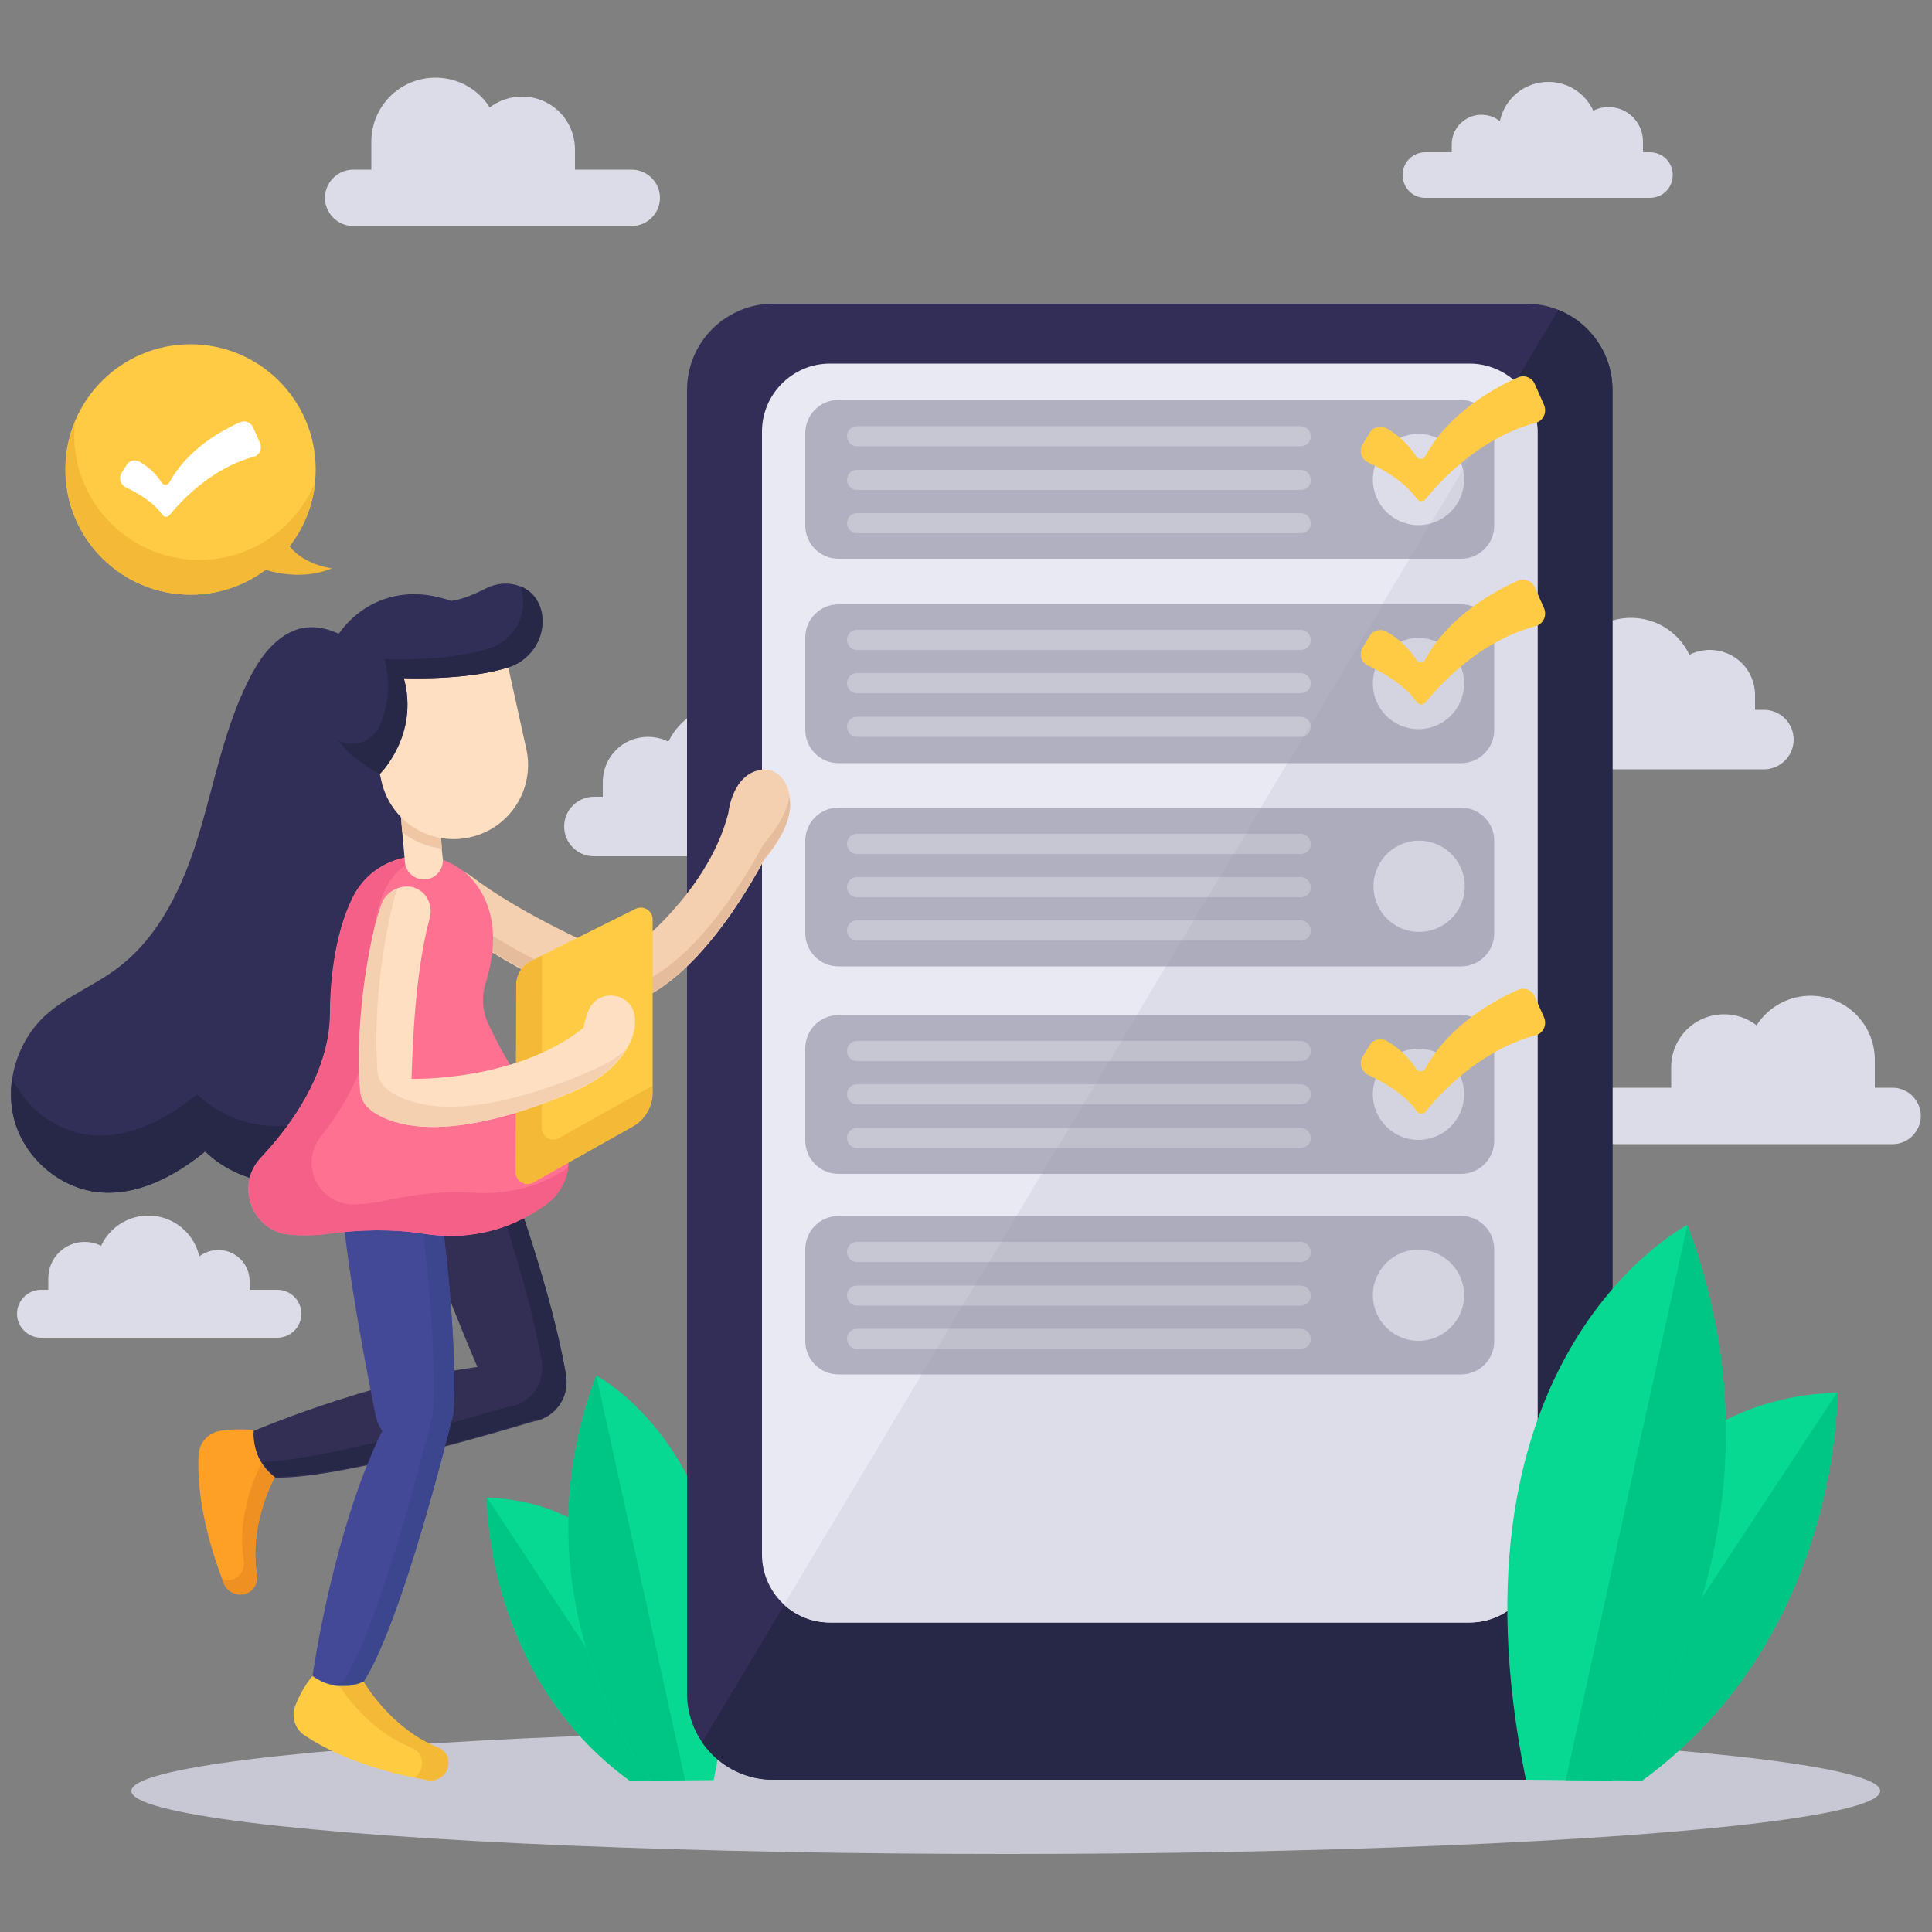 <?xml version="1.0" encoding="utf-8"?>
<!-- Generator: Adobe Illustrator 23.0.0, SVG Export Plug-In . SVG Version: 6.00 Build 0)  -->
<svg version="1.1" id="Layer_1" xmlns="http://www.w3.org/2000/svg" xmlns:xlink="http://www.w3.org/1999/xlink" x="0px" y="0px"
	 viewBox="0 0 500 500" style="enable-background:new 0 0 500 500;" xml:space="preserve">
<rect x="0" y="0" width="500" height="500" fill="#808080" stroke="none"/>
<style type="text/css">
	.st0{fill:#C8C8D4;}
	.st1{fill:#DCDCE8;}
	.st2{fill:#08D992;}
	.st3{fill:#00C685;}
	.st4{fill:#322E57;}
	.st5{fill:#272747;}
	.st6{fill:#E9E9F4;}
	.st7{fill:#DDDDE9;}
	.st8{fill:#B0B0C1;}
	.st9{fill:#C7C7D3;}
	.st10{opacity:0.1;}
	.st11{fill:#86869B;}
	.st12{fill:#FFCB44;}
	.st13{fill:#332F54;}
	.st14{fill:#FEA026;}
	.st15{fill:#EF9122;}
	.st16{fill:#434997;}
	.st17{fill:#3C468E;}
	.st18{fill:#FFCB41;}
	.st19{fill:#F4BA37;}
	.st20{fill:#312F57;}
	.st21{fill:#F4CFB0;}
	.st22{fill:#E5BC9C;}
	.st23{fill:#FE7191;}
	.st24{fill:#F46087;}
	.st25{fill:#FEDFC2;}
	.st26{fill:#EFC7A5;}
	.st27{fill:#FFFFFF;}
</style>
<g id="OBJECT">
	<ellipse class="st0" cx="260.3" cy="463.5" rx="226.3" ry="16.3"/>
	<g>
		<g>
			<path class="st1" d="M229.9,221.6h-76.2c-4.3,0-7.7-3.5-7.7-7.7l0,0c0-4.3,3.5-7.7,7.7-7.7h76.2c4.3,0,7.7,3.5,7.7,7.7l0,0
				C237.6,218.1,234.1,221.6,229.9,221.6z"/>
			<path class="st1" d="M179.4,210H156v-7.6c0-6.5,5.2-11.7,11.7-11.7l0,0c6.5,0,11.7,5.2,11.7,11.7V210z"/>
			<path class="st1" d="M220.9,210h-20.2v-6.6c0-5.6,4.5-10.1,10.1-10.1l0,0c5.6,0,10.1,4.5,10.1,10.1L220.9,210L220.9,210z"/>
			<path class="st1" d="M204.9,210h-33.5v-10.9c0-9.3,7.5-16.7,16.7-16.7l0,0c9.3,0,16.7,7.5,16.7,16.7L204.9,210L204.9,210z"/>
		</g>
		<g>
			<path class="st1" d="M71.8,346.2H10.6c-3.4,0-6.2-2.8-6.2-6.2l0,0c0-3.4,2.8-6.2,6.2-6.2h61.2c3.4,0,6.2,2.8,6.2,6.2l0,0
				C78,343.4,75.2,346.2,71.8,346.2z"/>
			<path class="st1" d="M31.3,336.9H12.5v-6.1c0-5.2,4.2-9.4,9.4-9.4l0,0c5.2,0,9.4,4.2,9.4,9.4L31.3,336.9L31.3,336.9z"/>
			<path class="st1" d="M64.6,336.9H48.4v-5.3c0-4.5,3.6-8.1,8.1-8.1l0,0c4.5,0,8.1,3.6,8.1,8.1C64.6,331.6,64.6,336.9,64.6,336.9z"
				/>
			<path class="st1" d="M51.8,336.9H24.9v-8.8c0-7.4,6-13.5,13.5-13.5l0,0c7.4,0,13.5,6,13.5,13.5C51.8,328.1,51.8,336.9,51.8,336.9
				z"/>
		</g>
		<g>
			<path class="st1" d="M380.3,199.1h76.2c4.3,0,7.7-3.5,7.7-7.7l0,0c0-4.3-3.5-7.7-7.7-7.7h-76.2c-4.3,0-7.7,3.5-7.7,7.7l0,0
				C372.6,195.6,376.1,199.1,380.3,199.1z"/>
			<path class="st1" d="M430.8,187.5h23.4v-7.6c0-6.5-5.2-11.7-11.7-11.7l0,0c-6.5,0-11.7,5.2-11.7,11.7V187.5z"/>
			<path class="st1" d="M389.3,187.5h20.2v-6.6c0-5.6-4.5-10.1-10.1-10.1l0,0c-5.6,0-10.1,4.5-10.1,10.1L389.3,187.5L389.3,187.5z"
				/>
			<path class="st1" d="M405.3,187.5h33.5v-10.9c0-9.3-7.5-16.7-16.7-16.7l0,0c-9.3,0-16.7,7.5-16.7,16.7V187.5z"/>
		</g>
		<g>
			<path class="st1" d="M368.8,51.2H427c3.3,0,5.9-2.6,5.9-5.9l0,0c0-3.3-2.6-5.9-5.9-5.9h-58.1c-3.3,0-5.9,2.6-5.9,5.9l0,0
				C363,48.6,365.6,51.2,368.8,51.2z"/>
			<path class="st1" d="M407.3,42.4h17.9v-5.8c0-4.9-4-8.9-8.9-8.9l0,0c-4.9,0-8.9,4-8.9,8.9L407.3,42.4L407.3,42.4z"/>
			<path class="st1" d="M375.7,42.4h15.4v-5c0-4.2-3.4-7.7-7.7-7.7l0,0c-4.2,0-7.7,3.4-7.7,7.7V42.4z"/>
			<path class="st1" d="M387.9,42.4h25.6V34c0-7.1-5.7-12.8-12.8-12.8l0,0c-7.1,0-12.8,5.7-12.8,12.8V42.4z"/>
		</g>
		<g>
			<path class="st1" d="M489.8,296.1h-72.1c-4,0-7.3-3.3-7.3-7.3l0,0c0-4,3.3-7.3,7.3-7.3h72.1c4,0,7.3,3.3,7.3,7.3l0,0
				C497.1,292.8,493.8,296.1,489.8,296.1z"/>
			<path class="st1" d="M459.9,285.1h-27.4v-8.9c0-7.6,6.1-13.7,13.7-13.7l0,0c7.6,0,13.7,6.1,13.7,13.7V285.1z"/>
			<path class="st1" d="M485.2,285.1H452v-10.8c0-9.2,7.4-16.6,16.6-16.6l0,0c9.2,0,16.6,7.4,16.6,16.6V285.1z"/>
		</g>
		<g>
			<path class="st1" d="M91.4,58.5h72.1c4,0,7.3-3.3,7.3-7.3l0,0c0-4-3.3-7.3-7.3-7.3H91.4c-4,0-7.3,3.3-7.3,7.3l0,0
				C84.1,55.2,87.4,58.5,91.4,58.5z"/>
			<path class="st1" d="M121.4,47.6h27.4v-8.9c0-7.6-6.1-13.7-13.7-13.7l0,0c-7.6,0-13.7,6.1-13.7,13.7
				C121.4,38.6,121.4,47.6,121.4,47.6z"/>
			<path class="st1" d="M96.1,47.6h33.2V36.7c0-9.2-7.4-16.6-16.6-16.6l0,0c-9.2,0-16.6,7.4-16.6,16.6V47.6z"/>
		</g>
	</g>
	<g>
		<path class="st2" d="M182.7,460.6c0,0-3.2-71.2-56.6-73c0,0-0.8,45.7,36.8,73.2L182.7,460.6z"/>
		<path class="st3" d="M162.9,460.8l11.4-0.1L126,387.5C126,387.5,125.2,433.2,162.9,460.8z"/>
		<path class="st2" d="M168.5,460.8c0,0-36.5-45-14.2-104.8c0,0,47,24.2,30.4,104.7L168.5,460.8z"/>
		<path class="st3" d="M168.5,460.8l8.8-0.1l-23-104.8C132,415.7,168.5,460.8,168.5,460.8z"/>
	</g>
	<g>
		<g>
			<path class="st4" d="M395,460.6H200.1c-12.3,0-22.3-10-22.3-22.3V100.9c0-12.3,10-22.3,22.3-22.3H395c12.3,0,22.3,10,22.3,22.3
				v337.4C417.3,450.6,407.3,460.6,395,460.6z"/>
			<path class="st5" d="M417.3,100.9v337.4c0,12.3-10,22.3-22.3,22.3H200.1c-7.6,0-14.4-3.8-18.4-9.7L403.3,80.2
				C411.5,83.5,417.3,91.5,417.3,100.9z"/>
		</g>
		<g>
			<path class="st6" d="M380.3,419.9H214.8c-9.7,0-17.6-7.9-17.6-17.6V111.7c0-9.7,7.9-17.6,17.6-17.6h165.5
				c9.7,0,17.6,7.9,17.6,17.6v290.6C397.9,412.1,390,419.9,380.3,419.9z"/>
			<path class="st7" d="M397.9,111.7v290.6c0,9.7-7.9,17.6-17.6,17.6H214.8c-4.6,0-8.7-1.7-11.9-4.6L392.2,98.8
				C395.7,102,397.9,106.6,397.9,111.7z"/>
			<g>
				<g>
					<path class="st8" d="M386.7,112.2V136c0,4.8-3.9,8.6-8.6,8.6H217c-4.8,0-8.6-3.9-8.6-8.6v-23.9c0-4.8,3.9-8.6,8.6-8.6h161
						c3.7,0,6.8,2.3,8,5.5C386.5,110,386.7,111.1,386.7,112.2z"/>
					<circle class="st7" cx="367.1" cy="124.1" r="11.8"/>
					<g>
						<g>
							<g>
								<path class="st9" d="M336.6,115.5H221.8c-1.5,0-2.6-1.2-2.6-2.6l0,0c0-1.5,1.2-2.6,2.6-2.6h114.8c1.5,0,2.6,1.2,2.6,2.6l0,0
									C339.3,114.4,338.1,115.5,336.6,115.5z"/>
							</g>
							<g>
								<path class="st9" d="M336.6,126.8H221.8c-1.5,0-2.6-1.2-2.6-2.6l0,0c0-1.5,1.2-2.6,2.6-2.6h114.8c1.5,0,2.6,1.2,2.6,2.6l0,0
									C339.3,125.6,338.1,126.8,336.6,126.8z"/>
							</g>
							<g>
								<path class="st9" d="M336.6,138H221.8c-1.5,0-2.6-1.2-2.6-2.6l0,0c0-1.5,1.2-2.6,2.6-2.6h114.8c1.5,0,2.6,1.2,2.6,2.6l0,0
									C339.3,136.8,338.1,138,336.6,138z"/>
							</g>
						</g>
					</g>
				</g>
				<g>
					<path class="st8" d="M386.7,165v23.9c0,4.8-3.9,8.6-8.6,8.6H217c-4.8,0-8.6-3.9-8.6-8.6V165c0-4.8,3.9-8.6,8.6-8.6h161
						C382.8,156.3,386.7,160.2,386.7,165z"/>
					<circle class="st7" cx="367.1" cy="176.9" r="11.8"/>
					<g>
						<g>
							<g>
								<path class="st9" d="M336.6,168.2H221.8c-1.5,0-2.6-1.2-2.6-2.6l0,0c0-1.5,1.2-2.6,2.6-2.6h114.8c1.5,0,2.6,1.2,2.6,2.6l0,0
									C339.3,167,338.1,168.2,336.6,168.2z"/>
							</g>
							<g>
								<path class="st9" d="M336.6,179.4H221.8c-1.5,0-2.6-1.2-2.6-2.6l0,0c0-1.5,1.2-2.6,2.6-2.6h114.8c1.5,0,2.6,1.2,2.6,2.6l0,0
									C339.3,178.3,338.1,179.4,336.6,179.4z"/>
							</g>
							<g>
								<path class="st9" d="M336.6,190.7H221.8c-1.5,0-2.6-1.2-2.6-2.6l0,0c0-1.5,1.2-2.6,2.6-2.6h114.8c1.5,0,2.6,1.2,2.6,2.6l0,0
									C339.3,189.5,338.1,190.7,336.6,190.7z"/>
							</g>
						</g>
					</g>
				</g>
				<g>
					<path class="st8" d="M386.7,217.6v23.9c0,4.8-3.9,8.6-8.6,8.6H217c-4.8,0-8.6-3.9-8.6-8.6v-23.9c0-4.8,3.9-8.6,8.6-8.6h161
						C382.8,209,386.7,212.8,386.7,217.6z"/>
					
						<ellipse transform="matrix(0.229 -0.974 0.974 0.229 59.667 534.373)" class="st7" cx="367.1" cy="229.5" rx="11.8" ry="11.8"/>
					<g>
						<g>
							<g>
								<path class="st9" d="M336.6,221H221.8c-1.5,0-2.6-1.2-2.6-2.6l0,0c0-1.5,1.2-2.6,2.6-2.6h114.8c1.5,0,2.6,1.2,2.6,2.6l0,0
									C339.3,219.8,338.1,221,336.6,221z"/>
							</g>
							<g>
								<path class="st9" d="M336.6,232.2H221.8c-1.5,0-2.6-1.2-2.6-2.6l0,0c0-1.5,1.2-2.6,2.6-2.6h114.8c1.5,0,2.6,1.2,2.6,2.6l0,0
									C339.3,231,338.1,232.2,336.6,232.2z"/>
							</g>
							<g>
								<path class="st9" d="M336.6,243.4H221.8c-1.5,0-2.6-1.2-2.6-2.6l0,0c0-1.5,1.2-2.6,2.6-2.6h114.8c1.5,0,2.6,1.2,2.6,2.6l0,0
									C339.3,242.2,338.1,243.4,336.6,243.4z"/>
							</g>
						</g>
					</g>
				</g>
				<g>
					<path class="st8" d="M386.7,271.3v23.9c0,4.8-3.9,8.6-8.6,8.6H217c-4.8,0-8.6-3.9-8.6-8.6v-23.9c0-4.8,3.9-8.6,8.6-8.6h161
						C382.8,262.6,386.7,266.5,386.7,271.3z"/>
					<circle class="st7" cx="367.1" cy="283.2" r="11.8"/>
					<g>
						<g>
							<g>
								<path class="st9" d="M336.6,274.6H221.8c-1.5,0-2.6-1.2-2.6-2.6l0,0c0-1.5,1.2-2.6,2.6-2.6h114.8c1.5,0,2.6,1.2,2.6,2.6l0,0
									C339.3,273.4,338.1,274.6,336.6,274.6z"/>
							</g>
							<g>
								<path class="st9" d="M336.6,285.8H221.8c-1.5,0-2.6-1.2-2.6-2.6l0,0c0-1.5,1.2-2.6,2.6-2.6h114.8c1.5,0,2.6,1.2,2.6,2.6l0,0
									C339.3,284.7,338.1,285.8,336.6,285.8z"/>
							</g>
							<g>
								<path class="st9" d="M336.6,297.1H221.8c-1.5,0-2.6-1.2-2.6-2.6l0,0c0-1.5,1.2-2.6,2.6-2.6h114.8c1.5,0,2.6,1.2,2.6,2.6l0,0
									C339.3,295.9,338.1,297.1,336.6,297.1z"/>
							</g>
						</g>
					</g>
				</g>
				<g>
					<path class="st8" d="M386.7,323.3v23.8c0,4.8-3.9,8.6-8.6,8.6H217c-4.8,0-8.6-3.9-8.6-8.6v-23.8c0-4.8,3.9-8.6,8.6-8.6h161
						C382.8,314.6,386.7,318.5,386.7,323.3z"/>
					<ellipse class="st7" cx="367.1" cy="335.2" rx="11.8" ry="11.8"/>
					<g>
						<g>
							<g>
								<path class="st9" d="M336.6,326.6H221.8c-1.5,0-2.6-1.2-2.6-2.6l0,0c0-1.5,1.2-2.6,2.6-2.6h114.8c1.5,0,2.6,1.2,2.6,2.6l0,0
									C339.3,325.4,338.1,326.6,336.6,326.6z"/>
							</g>
							<g>
								<path class="st9" d="M336.6,337.9H221.8c-1.5,0-2.6-1.2-2.6-2.6l0,0c0-1.5,1.2-2.6,2.6-2.6h114.8c1.5,0,2.6,1.2,2.6,2.6l0,0
									C339.3,336.7,338.1,337.9,336.6,337.9z"/>
							</g>
							<g>
								<path class="st9" d="M336.6,349.1H221.8c-1.5,0-2.6-1.2-2.6-2.6l0,0c0-1.5,1.2-2.6,2.6-2.6h114.8c1.5,0,2.6,1.2,2.6,2.6l0,0
									C339.3,347.9,338.1,349.1,336.6,349.1z"/>
							</g>
						</g>
					</g>
				</g>
				<g class="st10">
					<g>
						<g>
							<path class="st11" d="M386.7,112.2V136c0,4.8-3.9,8.6-8.6,8.6h-13.3l5.5-9.2l8.4-14l7.4-12.5
								C386.5,110,386.7,111.1,386.7,112.2z"/>
						</g>
						<g>
							<path class="st11" d="M386.7,165v23.9c0,4.8-3.9,8.6-8.6,8.6h-44.8l4.1-6.9l1.9-3.1l18.6-31.1h20.2
								C382.8,156.3,386.7,160.2,386.7,165z"/>
						</g>
						<g>
							<path class="st11" d="M386.7,217.6v23.9c0,4.8-3.9,8.6-8.6,8.6h-76.3l4-6.7l3.2-5.3l3.5-5.9l3.2-5.3l3.6-5.9l3.2-5.3l4-6.7
								h51.7C382.8,209,386.7,212.8,386.7,217.6z"/>
						</g>
						<g>
							<path class="st11" d="M386.7,271.3v23.9c0,4.8-3.9,8.6-8.6,8.6H269.6l4-6.7l3.2-5.3l3.5-5.9l3.2-5.3l3.6-5.9l3.2-5.3l4-6.7
								h83.8C382.8,262.6,386.7,266.5,386.7,271.3z"/>
						</g>
						<g>
							<path class="st11" d="M386.7,323.3v23.8c0,4.8-3.9,8.6-8.6,8.6H238.5l4-6.7l3.2-5.3l3.5-5.9l3.2-5.3l3.6-5.9l3.2-5.3l4-6.7
								h114.9C382.8,314.6,386.7,318.5,386.7,323.3z"/>
						</g>
					</g>
				</g>
			</g>
		</g>
		<g>
			<path class="st12" d="M354.1,119.7c3.7,1.7,9.3,4.8,12.6,9.4c0.5,0.8,1.7,0.8,2.2,0.1c3.4-4.2,13.7-15.8,28.6-19.8
				c1.9-0.5,2.9-2.7,2.1-4.6l-2.4-5.4c-0.7-1.7-2.7-2.5-4.4-1.7c-5.7,2.5-17.8,9-23.9,20.3c-0.5,1-1.8,1-2.4,0.1
				c-1.3-2-3.7-5-7.6-7.2c-1.6-0.9-3.6-0.4-4.5,1.2l-1.7,2.8C351.6,116.7,352.3,118.9,354.1,119.7z"/>
			<path class="st12" d="M354.1,172.3c3.7,1.7,9.3,4.8,12.6,9.4c0.5,0.8,1.7,0.8,2.2,0.1c3.4-4.2,13.7-15.8,28.6-19.8
				c1.9-0.5,2.9-2.7,2.1-4.6l-2.4-5.4c-0.7-1.7-2.7-2.5-4.4-1.7c-5.7,2.5-17.8,9-23.9,20.3c-0.5,1-1.8,1-2.4,0.1
				c-1.3-2-3.7-5-7.6-7.2c-1.6-0.9-3.6-0.4-4.5,1.2l-1.7,2.8C351.6,169.2,352.3,171.5,354.1,172.3z"/>
			<path class="st12" d="M354.1,278.2c3.7,1.7,9.3,4.8,12.6,9.4c0.5,0.8,1.7,0.8,2.2,0.1c3.4-4.2,13.7-15.8,28.6-19.8
				c1.9-0.5,2.9-2.7,2.1-4.6l-2.4-5.4c-0.7-1.7-2.7-2.5-4.4-1.7c-5.7,2.5-17.8,9-23.9,20.3c-0.5,1-1.8,1-2.4,0.1
				c-1.3-2-3.7-5-7.6-7.2c-1.6-0.9-3.6-0.4-4.5,1.2l-1.7,2.8C351.6,275.1,352.3,277.3,354.1,278.2z"/>
		</g>
	</g>
	<g>
		<path class="st2" d="M397.9,460.5c0,0,4.5-97.6,77.6-100.1c0,0,1.1,62.7-50.5,100.4L397.9,460.5z"/>
		<path class="st3" d="M425,460.8l-15.6-0.2l66.1-100.3C475.5,360.3,476.7,423,425,460.8z"/>
		<path class="st2" d="M417.3,460.8c0,0,50.1-61.8,19.4-143.8c0,0-64.4,33.2-41.8,143.6L417.3,460.8z"/>
		<path class="st3" d="M417.3,460.8l-12.1-0.1L436.7,317C467.4,399,417.3,460.8,417.3,460.8z"/>
	</g>
	<g>
		<g>
			<g>
				<g>
					<path class="st13" d="M140.2,367.2c0,0-50.3,15.7-69,15.2c0,0-6.6-4.9-5.5-12.1c0,0,36.6-15.6,65.9-17.3
						C131.5,352.8,137,358,140.2,367.2z"/>
					<path class="st13" d="M132.3,305.8c0,0,10.7,29.2,14.2,50.3c0.8,5.1-2.2,10-7.2,11.5c-0.2,0.1-0.3,0.1-0.5,0.1
						c-4.8,1.3-9.8-1.3-11.8-5.9c-4.7-10.7-14.9-34.9-19.6-50.8C107.4,311,117.1,303.4,132.3,305.8z"/>
					<path class="st5" d="M146.5,356c-3.5-21.1-14.2-50.3-14.2-50.3c-1.8-0.3-3.5-0.4-5.2-0.4c2.8,8.1,10.3,30.2,13.1,47.1
						c0.5,3.2-0.5,6.4-2.6,8.6c-1.2,1.3-2.8,2.3-4.6,2.8c-0.2,0-0.3,0.1-0.5,0.1c-0.2,0.1-0.5,0.1-0.7,0.1c0,0-0.1,0-0.1,0
						c-0.7,0.2-1.5,0.5-2.5,0.7c-12.2,3.6-44.8,12.9-61.3,13.7c1.6,2.3,3.4,3.7,3.4,3.7c16.3,0.5,56.9-11.5,66.8-14.5
						c0.3,0,0.5-0.1,0.8-0.2c0.2,0,0.4-0.1,0.5-0.1C144.2,366.1,147.3,361.1,146.5,356z"/>
				</g>
				<g>
					<path class="st14" d="M71.1,382.3c0,0-6.8,12.1-4.6,25.2c0.2,1.3-0.2,2.7-1.1,3.7c0,0,0,0-0.1,0.1c-2.2,2.3-6.2,1.4-7.4-1.6
						c-2.5-6.4-7.2-20.2-6.5-33.3c0.2-3.1,2.5-5.6,5.6-6.1c2.3-0.4,5.3-0.5,8.6-0.2C65.7,370.2,64.8,377.7,71.1,382.3z"/>
					<path class="st15" d="M66.5,407.6c0.2,1.3-0.2,2.7-1.1,3.7c0,0-0.1,0-0.1,0.1c-2.2,2.3-6.2,1.4-7.4-1.6c-0.1-0.3-0.2-0.6-0.4-1
						c1.5,0.4,3.2,0.1,4.4-1.1c0,0,0-0.1,0.1-0.1c0.9-1,1.3-2.4,1.1-3.7c-2.1-12.5,4-24.1,4.6-25.2c0.8,1.3,1.9,2.5,3.4,3.6
						C71.1,382.3,64.3,394.5,66.5,407.6z"/>
				</g>
			</g>
			<g>
				<g>
					<path class="st16" d="M116.7,368.3c0,0-12.5,51.2-22.6,66.9c0,0-7.6,3.1-13.2-1.6c0,0,5.5-39.4,19.1-65.4
						C100,368.3,107.2,366.3,116.7,368.3z"/>
					<path class="st16" d="M114,312.7c0,0,4.4,30.8,3.4,52.1c-0.2,5.2-4.3,9.3-9.4,9.7c-0.2,0-0.4,0-0.5,0c-5,0.3-9.3-3.3-10.3-8.2
						c-2.3-11.5-7.3-37.3-8.6-53.7C88.6,312.7,99.6,307.3,114,312.7z"/>
					<path class="st17" d="M114,312.7c-5.9-2.2-11.3-2.6-15.6-2.3c3.1,0.2,6.6,0.9,10.3,2.3c0,0,4.4,30.8,3.4,52.2
						c0,0.9-0.2,1.9-0.5,2.7c-0.1,0.3-0.2,0.5-0.3,0.7c0,0,0.1,0,0.1,0c0,0-0.5,2.2-1.5,5.9c-3.6,13.9-13.1,48.6-21.1,61
						c0,0-1.2,0.5-2.9,0.8c4.3,0.8,8.2-0.8,8.2-0.8c10.1-15.7,22.6-66.9,22.6-66.9c0,0-0.1,0-0.1,0c0.5-1.1,0.7-2.2,0.8-3.5
						C118.4,343.5,114,312.7,114,312.7z"/>
				</g>
				<g>
					<path class="st18" d="M94.1,435.3c0,0,6.9,12.1,19.2,17c1.3,0.5,2.2,1.5,2.6,2.8c0,0,0,0.1,0,0.1c0.8,3.1-2,6.1-5.2,5.5
						c-6.8-1.1-21-4.3-31.9-11.6c-2.6-1.7-3.5-5.1-2.3-7.9c0.9-2.2,2.2-4.8,4.3-7.4C80.9,433.7,86.9,438.7,94.1,435.3z"/>
					<path class="st19" d="M110.8,460.7c-1-0.2-2.2-0.4-3.5-0.7c1.5-1,2.3-2.8,1.8-4.8c0,0,0-0.1,0-0.1c-0.4-1.3-1.3-2.4-2.6-2.8
						c-10.1-4-16.6-12.8-18.6-15.9c1.9,0.2,4-0.1,6.2-1.2c0,0,6.9,12.1,19.2,17c1.3,0.5,2.2,1.5,2.6,2.8c0,0,0,0.1,0,0.1
						C116.8,458.3,114,461.2,110.8,460.7z"/>
				</g>
			</g>
		</g>
		<g>
			<path class="st20" d="M89.9,165.2c-4.9-2.9-10.3-4.1-15.3-1.3c-4.8,2.6-8,7.5-10.4,12.4c-6.2,12.4-8.7,26.3-12.7,39.5
				s-10.1,26.6-21.3,34.9c-6,4.5-13.2,7.2-18.7,12.3c-7.2,6.8-10.4,17.7-7.7,27.2s11.4,17.1,21.3,18.3c10.2,1.2,20.1-4.1,28-10.5
				c8.4,8.1,21.3,10.4,32.2,6.2c10.9-4.2,18.9-15,19.7-26.7c1-14.9-8.7-29.8-4.7-44.2c1.8-6.5,6.3-12,9.1-18.2
				c5.2-11.5,2.3-24.6-4.5-34.8C101.7,175.4,96.2,168.9,89.9,165.2z"/>
			<path class="st5" d="M105,277.5c-0.8,11.6-8.8,22.5-19.7,26.7c-10.9,4.2-23.8,1.9-32.2-6.2c-7.9,6.5-17.8,11.7-28,10.5
				c-9.8-1.2-18.5-8.8-21.3-18.3c-1-3.6-1.2-7.5-0.7-11.2c3.7,7.8,11.3,13.7,19.9,14.7c10.2,1.2,20.1-4,28-10.5
				c8.4,8.1,21.3,10.4,32.2,6.2c10.9-4.2,18.9-15,19.7-26.7c0-0.4,0.1-0.9,0.1-1.3C104.4,266.7,105.4,272.1,105,277.5z"/>
		</g>
		<g>
			<g>
				<path class="st21" d="M113.4,236.4c5.7,5.5,25.2,18.2,42.9,23.9c2.9,0.9,6.1-0.3,7.6-2.9c0,0,0.1-0.1,0.1-0.1
					c1.8-3.3,0.4-7.5-3-9.1c-6.2-3-26-11.4-39.1-21.5c-2.6-2-6.4-1.9-8.7,0.5c0,0-0.1,0.1-0.1,0.1
					C110.7,229.9,110.9,233.9,113.4,236.4z"/>
				<path class="st21" d="M204,204.5c-1.1-3.7-3.9-5.9-7.5-5.2c-0.4,0.1-0.7,0.2-1.1,0.3c-6.1,2.2-6.9,10.8-6.9,10.8
					c-5.6,22.1-28.1,37.8-28.1,37.8c-4.7,3.7-2.8,12.4-2.8,12.4c18.1-0.7,34.1-26.9,39.8-37.4c0.1-0.2,0.2-0.4,0.3-0.5
					C204.7,214.2,205.2,208.6,204,204.5z"/>
				<path class="st22" d="M204.3,206.1c-0.5,3.3-2.4,7.4-6.7,12.4c-0.1,0.2-0.2,0.3-0.3,0.5c-4.9,9.1-17.5,29.9-32.5,35.8
					c-1.5,0.6-3.1,1.1-4.7,1.3c0,0,0,0,0,0c-0.7,0.2-1.5,0.3-2.3,0.2h0c-0.1,0-0.2,0-0.2,0c0,0,0,0,0-0.1c-0.1,0-0.2,0-0.3,0
					c-0.3,0-0.6-0.1-0.9-0.2c-17.6-5.6-37.1-18.4-42.9-23.9c-0.8-0.8-1.4-1.7-1.7-2.7c-0.8,2.3-0.2,5,1.7,6.8
					c5.7,5.5,25.2,18.2,42.9,23.9c0.4,0.1,0.8,0.2,1.2,0.3c0,0,0,0,0,0c0.1,0,0.1,0,0.2,0c0.8,0.1,1.6,0,2.3-0.2
					c17.1-2.8,31.8-27.2,37.2-37.2c0.1-0.2,0.2-0.3,0.3-0.5C203.8,215.3,205,210,204.3,206.1z"/>
			</g>
			<g>
				<path class="st23" d="M123.4,229.1c3.8,5.3,6,13.3,2.3,25.3c-1.1,3.5-0.9,7.3,0.7,10.6c2.9,6.4,8.6,16.8,16.7,25.1
					c6.1,6.2,5.2,16.5-1.8,21.6c-7.3,5.3-17.8,9.7-31.6,7.6c-8.2-1.3-16.6-1.1-24.8,0c-2.8,0.4-6,0.5-9.5,0.3
					c-10-0.6-14.8-12.7-7.9-20c7.2-7.7,14.9-18.3,17.3-30.9c0.4-2.2,0.6-4.5,0.6-6.8c0-5.5,0.7-19.6,6.1-30.1
					C98,219.5,115.3,217.9,123.4,229.1z"/>
				<path class="st24" d="M147.1,302.1c-0.5,3.7-2.5,7.2-5.7,9.6c-7.3,5.3-17.8,9.7-31.6,7.6c-8.2-1.3-16.5-1.1-24.8,0
					c-2.8,0.4-6,0.5-9.5,0.3c-10-0.6-14.8-12.7-7.9-20c7.2-7.6,14.9-18.3,17.3-30.9c0.4-2.2,0.6-4.5,0.6-6.7
					c0-5.5,0.7-19.6,6.1-30.1c3.6-6.8,10.4-10.3,17.2-10.2c-4.1,1.6-7.6,4.8-9.5,9.3c-4.1,9.9-3.6,22.8-3.1,27.7
					c0.2,2,0.2,4.1,0,6.1c-1.2,11.6-7.3,21.9-13.2,29.4c-5.7,7.2-0.4,17.7,8.7,17.5c3.2-0.1,6.1-0.5,8.6-1.1
					c7.4-1.6,14.9-2.4,22.4-1.9C133.2,309.3,141.2,306.2,147.1,302.1z"/>
			</g>
			<g>
				<path class="st12" d="M133.6,255l-0.1,48.4c0,2.3,2.5,3.8,4.5,2.6l25.8-14.5c3.1-1.8,5.1-5.1,5.1-8.6v-45c0-2.2-2.4-3.7-4.4-2.7
					l-26.9,13.4C135.1,249.8,133.6,252.3,133.6,255z"/>
				<path class="st19" d="M168.8,281v1.9c0,3.6-1.9,6.9-5,8.6l-25.8,14.5c-2,1.1-4.5-0.3-4.5-2.6l0.1-48.4c0-2.7,1.5-5.1,3.9-6.3
					l2.8-1.4l-0.1,44.6c0,2.3,2.5,3.8,4.5,2.6L168.8,281z"/>
			</g>
			<g>
				<path class="st25" d="M98.9,233.7c-2.9,7.4-7.2,30.3-5.6,48.7c0.3,3,2.6,5.5,5.6,5.9c0.1,0,0.1,0,0.2,0c3.7,0.4,7.1-2.5,7.3-6.3
					c0.3-6.9,0.5-28.4,4.8-44.4c0.9-3.2-0.7-6.7-3.8-7.8c-0.1,0-0.1,0-0.2-0.1C103.9,228.7,100.2,230.5,98.9,233.7z"/>
				<path class="st25" d="M105.8,279.2c0,0,27.4,1,45.2-13.2c0,0,0.3-2.1,1.3-4.5c2.5-6,11.4-4.7,12,1.8c0.3,2.8-0.5,6.3-3.6,10.3
					c-2.7,3.5-6.3,6.1-10.3,8c-10.8,4.9-39.4,16.2-54.3,5.8C96,287.4,99.8,279.4,105.8,279.2z"/>
				<path class="st21" d="M154.8,276.3c-9.7,4.4-33.6,13.9-49.1,8.5c-1.8-0.6-3.6-1.5-5.2-2.6c0,0,0,0,0-0.1
					c-0.1-0.1-0.3-0.2-0.4-0.3c-1.3-1.1-2.3-2.7-2.4-4.5c-1.4-17.4,2.3-38.8,5.1-47.3c-1.8,0.6-3.3,2-4,3.8
					c-2.9,7.4-7.2,30.3-5.6,48.7c0.2,2,1.2,3.7,2.8,4.8c0,0.1,0,0.1,0,0.1c14.8,10.4,43.5-0.9,54.3-5.9c4-1.8,7.6-4.5,10.3-8
					c0.5-0.7,1-1.3,1.4-1.9C159.9,273.5,157.4,275.1,154.8,276.3z"/>
			</g>
		</g>
		<g>
			<g>
				<g>
					<path class="st25" d="M114.6,222.3c0.2,2.7-1.8,5.1-4.5,5.3c-2.7,0.2-5.1-1.8-5.3-4.5l-0.7-7.8l-0.7-8.2l9.8-0.8l1.1,13.3
						L114.6,222.3z"/>
					<path class="st26" d="M114.4,219.6c-3.8-0.4-7.4-1.9-10.3-4.2l-0.7-8.2l9.8-0.8L114.4,219.6z"/>
				</g>
				<path class="st25" d="M121.6,216.7L121.6,216.7c-10.4,2.3-20.6-4.2-22.9-14.6l-5.5-24.9l37.5-8.3l5.5,24.9
					C138.5,204.1,132,214.4,121.6,216.7z"/>
			</g>
			<g>
				<path class="st20" d="M104.5,175.5c0,0,16.3,0.7,27.1-2.8c6.2-2,10-8.4,8.4-14.7c-0.7-2.6-2.2-5.1-5.5-6.3
					c-2.9-1.1-6.1-0.8-8.8,0.6c-2.5,1.3-6.2,2.9-8.9,3.2c0,0-1.7-0.6-4.5-1.2c-23.7-4.8-39.2,24.3-21.6,40.8
					c2.1,1.9,4.6,3.7,7.6,5.2C98.3,200.3,108.6,190.2,104.5,175.5z"/>
				<path class="st5" d="M131.6,172.7c-10.8,3.5-27.1,2.8-27.1,2.8c4,14.7-6.2,24.8-6.2,24.8c-3-1.6-5.5-3.3-7.6-5.2
					c-1.2-1.1-2.3-2.3-3.2-3.5c3.8,2.1,8.8,0.5,10.7-3.7c1.9-4.3,3.2-10.3,1.3-17.3c0,0,16.2,0.7,27.1-2.8c6.3-2,10.1-8.6,8.4-15
					c-0.1-0.4-0.2-0.7-0.4-1.1c3.2,1.3,4.8,3.7,5.5,6.3C141.6,164.3,137.8,170.7,131.6,172.7z"/>
			</g>
		</g>
		<g>
			<g>
				<circle class="st12" cx="49.3" cy="121.5" r="32.4"/>
				<path class="st19" d="M85.9,147.1c0,0-9.9-1.2-12.5-8.6l-5.7,8.6C67.7,147.1,76.9,150.8,85.9,147.1z"/>
				<path class="st19" d="M81.6,124.7c-1.6,16.4-15.4,29.2-32.2,29.2c-17.9,0-32.4-14.5-32.4-32.4c0-4.3,0.8-8.5,2.4-12.2
					c-0.1,1.1-0.2,2.2-0.2,3.2c0,17.9,14.5,32.4,32.4,32.4C65.1,144.9,76.7,136.6,81.6,124.7z"/>
			</g>
			<path class="st27" d="M32.5,126.1c2.8,1.3,7.1,3.7,9.6,7.2c0.4,0.6,1.3,0.6,1.7,0.1c2.6-3.2,10.5-12.1,21.9-15.2
				c1.5-0.4,2.2-2.1,1.6-3.5l-1.8-4.1c-0.6-1.3-2.1-1.9-3.4-1.3c-4.4,1.9-13.6,6.9-18.3,15.6c-0.4,0.7-1.4,0.8-1.9,0.1
				c-1-1.6-2.9-3.9-5.8-5.5c-1.2-0.7-2.7-0.3-3.4,0.9l-1.3,2.1C30.7,123.8,31.2,125.5,32.5,126.1z"/>
		</g>
	</g>
</g>
</svg>
